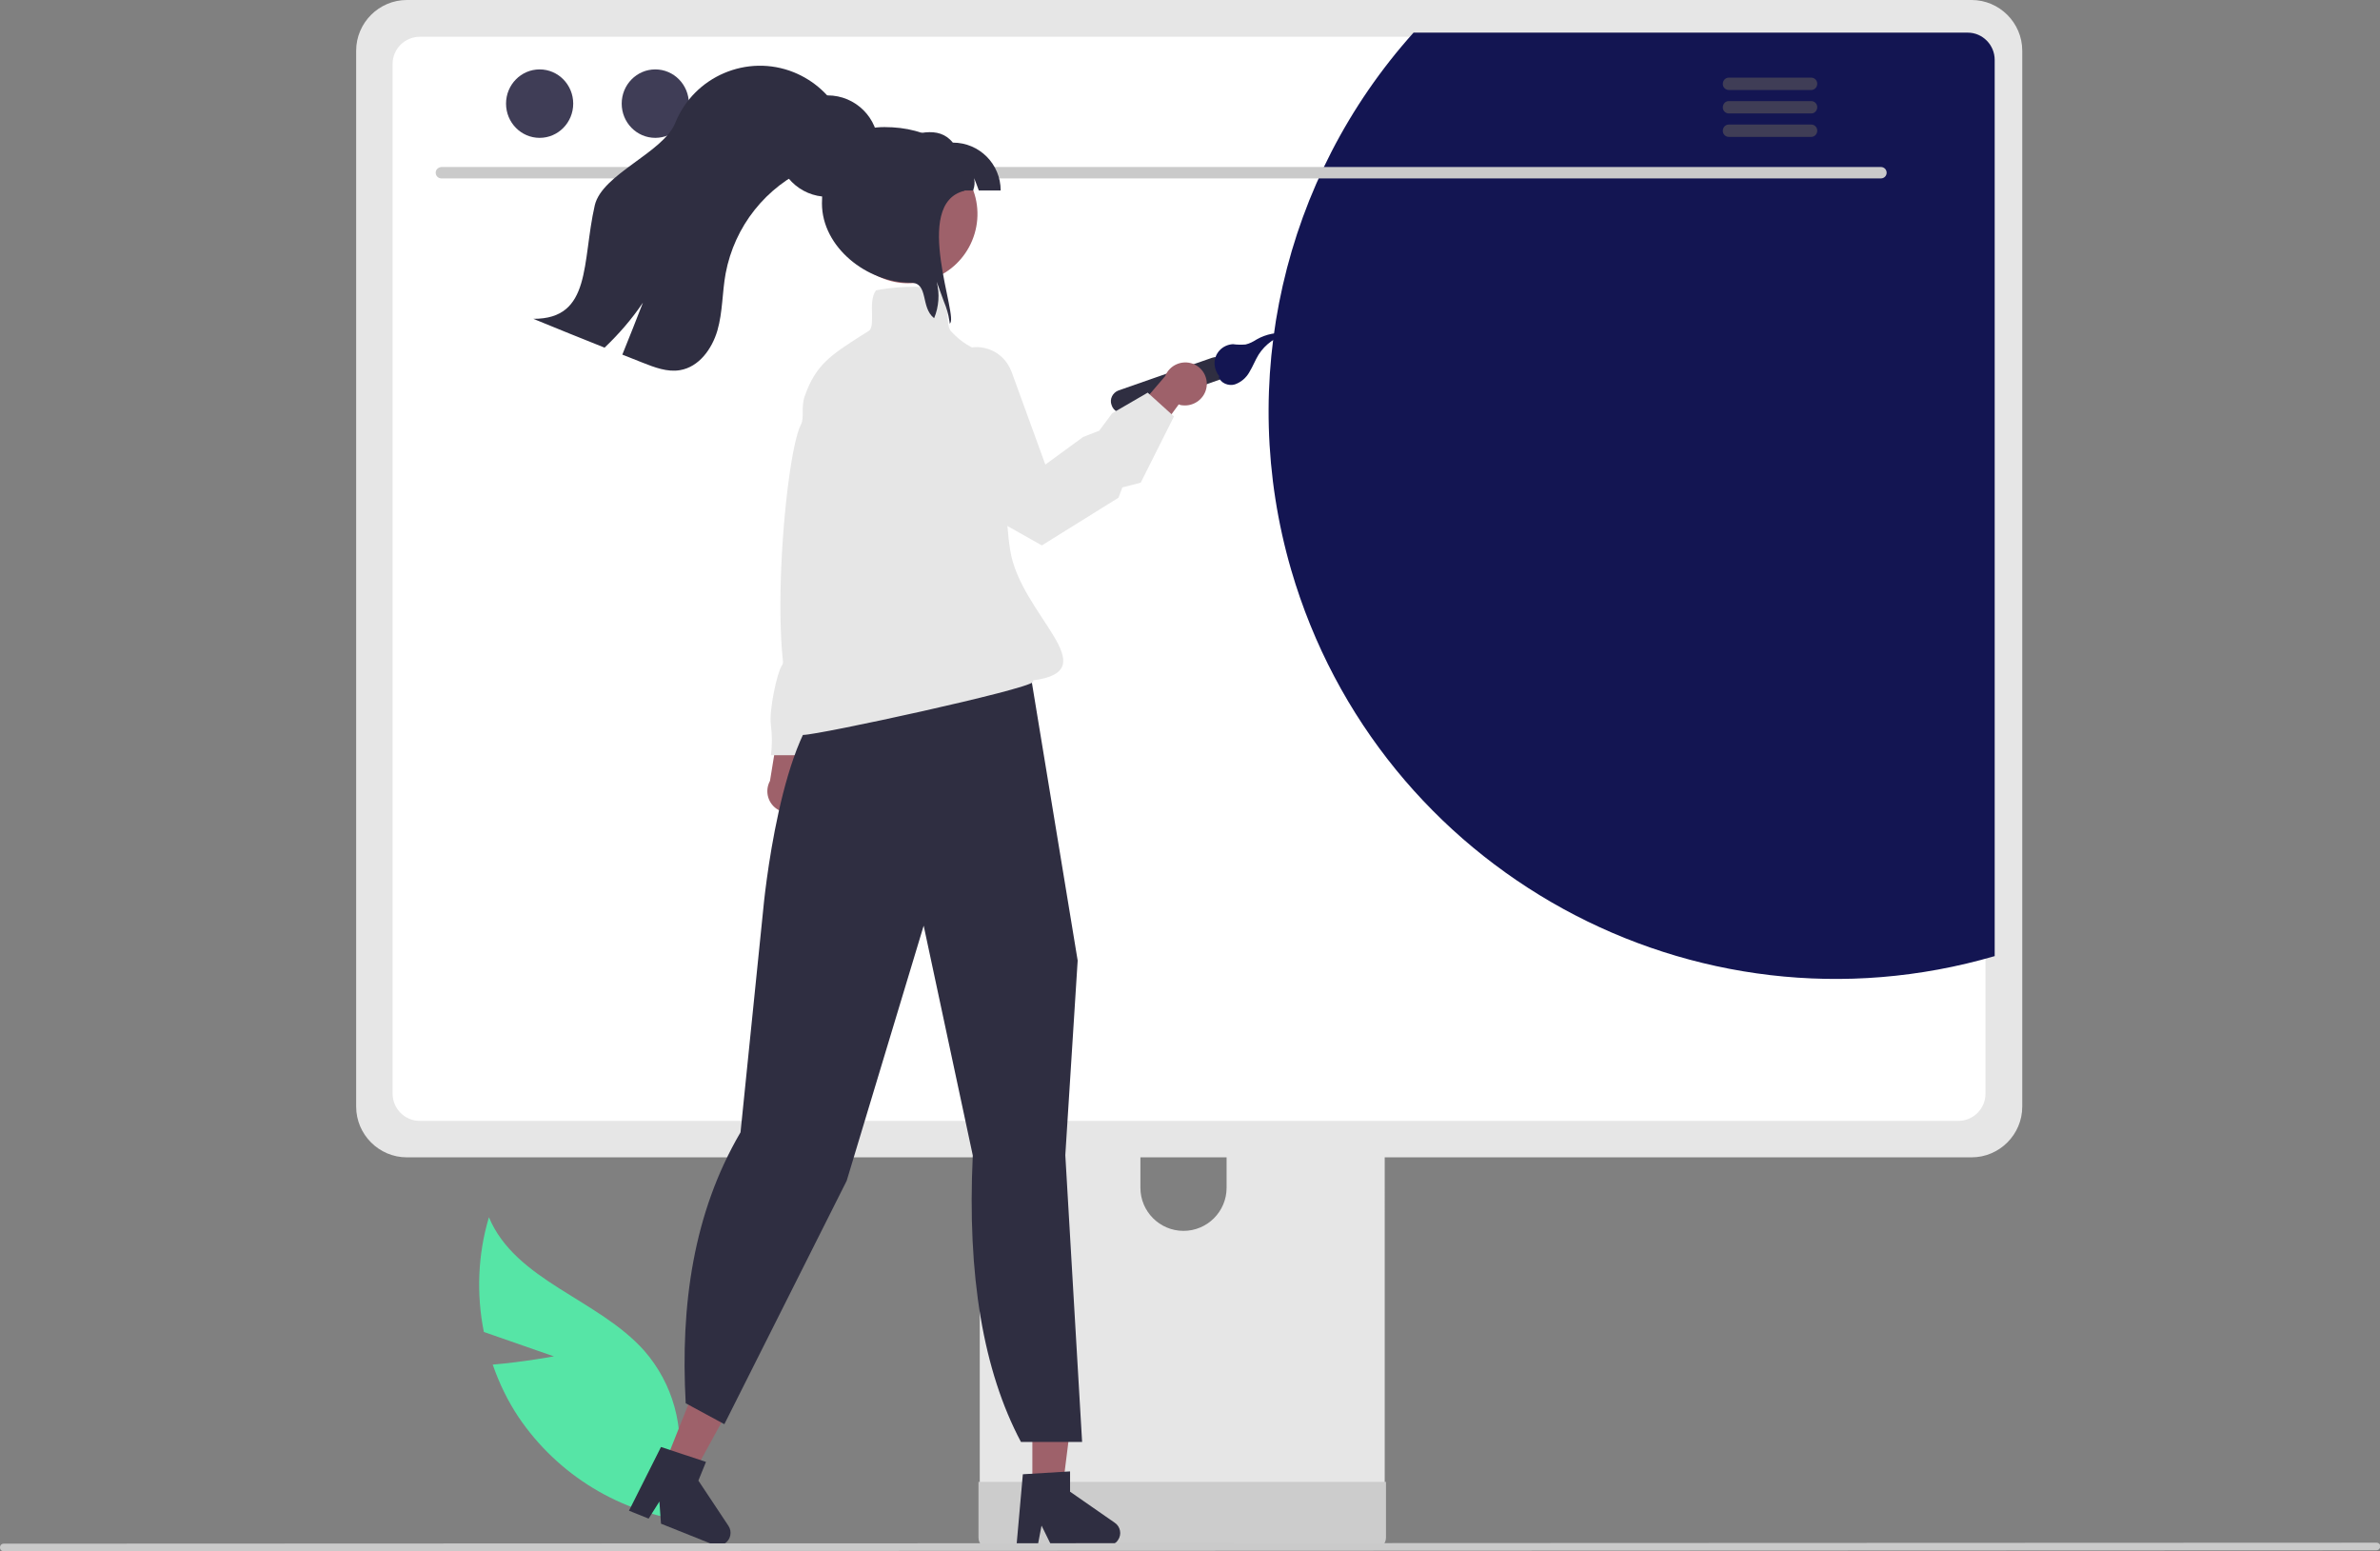 <?xml version="1.0" encoding="utf-8"?>
<!-- Generator: Adobe Illustrator 23.0.6, SVG Export Plug-In . SVG Version: 6.00 Build 0)  -->
<svg version="1.1" id="Layer_1" xmlns="http://www.w3.org/2000/svg" xmlns:xlink="http://www.w3.org/1999/xlink" x="0px" y="0px"
	 viewBox="0 0 751.1 489.5" style="enable-background:new 0 0 751.1 489.5;" xml:space="preserve">
<rect x="0" y="0" width="751.1" height="489.5" fill="#808080" stroke="none"/>
<style type="text/css">
	.st0{fill:#56E5A6;}
	.st1{fill:#E6E6E6;}
	.st2{fill:#CCCCCC;}
	.st3{fill:#FFFFFF;}
	.st4{fill:#131552;}
	.st5{fill:#CACACA;}
	.st6{fill:#3F3D56;}
	.st7{fill:#9E616A;}
	.st8{fill:#2F2E41;}
</style>
<path class="st0" d="M174.8,428l-22.1-7.7c-2.4-12-1.9-24.5,1.6-36.2c8.4,20.1,34.5,25.8,49,42.1c9.1,10.4,12.9,24.3,10.5,37.9
	l4.2,16c-22.1-2.5-42-14.6-54.4-33c-3.4-5.1-6.1-10.7-8.1-16.5C165,429.8,174.8,428,174.8,428z"/>
<path class="st1" d="M430.9,284.8H315.4c-3.4,0-6.2,2.8-6.2,6.2v182.5h127.8V290.9C437.1,287.5,434.3,284.8,430.9,284.8
	C430.9,284.8,430.9,284.8,430.9,284.8z M373.5,388.4c-7.5,0-13.6-6.1-13.6-13.6v-21c0-7.5,6.1-13.6,13.6-13.6
	c7.5,0,13.6,6.1,13.6,13.6v21C387.1,382.3,381,388.4,373.5,388.4z"/>
<path class="st2" d="M308.8,467.6v17.6c0,1.9,1.5,3.4,3.4,3.4H434c1.9,0,3.4-1.5,3.4-3.4v-17.6H308.8z"/>
<path class="st1" d="M622.2,0H128.4c-8.8,0-16,7.2-16,16v333.2c0,8.8,7.2,16,16,16h493.8c8.8,0,16-7.2,16-16V16
	C638.2,7.2,631,0,622.2,0z"/>
<path class="st3" d="M618,11.6H132.5c-4.7,0-8.6,3.8-8.6,8.6v324.9c0,4.7,3.8,8.6,8.6,8.6H618c4.7,0,8.6-3.8,8.6-8.6V20.1
	C626.6,15.4,622.8,11.6,618,11.6z"/>
<path class="st4" d="M629.5,18.9v282.8c-94.9,27.7-194.3-26.9-222-121.8c-17.3-59.4-2.7-123.6,38.6-169.6H621
	C625.7,10.3,629.5,14.2,629.5,18.9z"/>
<path class="st5" d="M593.6,56.3H139.3c-1,0-1.8-0.8-1.8-1.8c0-1,0.8-1.7,1.8-1.8h454.3c1,0,1.8,0.8,1.8,1.8
	C595.4,55.5,594.6,56.3,593.6,56.3z"/>
<ellipse class="st6" cx="170.3" cy="32.7" rx="10.6" ry="10.8"/>
<ellipse class="st6" cx="206.8" cy="32.7" rx="10.6" ry="10.8"/>
<ellipse class="st6" cx="243.4" cy="32.7" rx="10.6" ry="10.8"/>
<path class="st6" d="M571.6,24.5h-26c-1.1,0-1.9,0.9-1.9,2c0,1.1,0.9,1.9,1.9,1.9h26c1.1,0,1.9-0.9,1.9-2
	C573.5,25.4,572.7,24.5,571.6,24.5z"/>
<path class="st6" d="M571.6,31.9h-26c-1.1,0-1.9,0.9-1.9,2c0,1.1,0.9,1.9,1.9,1.9h26c1.1,0,1.9-0.9,1.9-2
	C573.5,32.8,572.7,31.9,571.6,31.9z"/>
<path class="st6" d="M571.6,39.3h-26c-1.1,0-1.9,0.9-1.9,2c0,1.1,0.9,1.9,1.9,1.9h26c1.1,0,1.9-0.9,1.9-2
	C573.5,40.2,572.7,39.3,571.6,39.3z"/>
<path class="st7" d="M254,254.3c2.5-2.7,2.3-7-0.4-9.6c-0.3-0.3-0.6-0.5-0.9-0.7l5.5-23.4l-11.7,4.3l-3.5,21.5
	c-1.8,3.3-0.6,7.4,2.7,9.2C248.4,257.2,251.8,256.6,254,254.3L254,254.3z"/>
<path class="st1" d="M282.2,156.3l-4.7,12.1c0,0,2,12.1-1.3,14.8s-2,2.7-2,4.7c-0.2,2.9-1.7,5.6-4,7.4c-2.7,2-14.8,43-14.8,43h-12.1
	c0.4-3.1,0.4-6.3,0-9.4c-0.7-4.7,2-16.8,3.4-18.8s0-4.7,0-8.7s2.7-6.1,2.7-12.8s8.1-59.2,7.4-65.2s6.7-11.4,6.7-11.4h6.7
	L282.2,156.3z"/>
<polygon class="st7" points="325.8,471.5 335.1,471.5 339.6,435.6 325.8,435.6 "/>
<path class="st8" d="M322.8,465.2l14.9-0.9v6.4l14.1,9.8c1.8,1.2,2.3,3.7,1,5.5c-0.7,1.1-2,1.7-3.3,1.7h-17.7l-3.1-6.3l-1.2,6.3
	h-6.7L322.8,465.2z"/>
<polygon class="st7" points="209.1,463.6 217.7,467.1 235.1,435.3 222.4,430.2 "/>
<path class="st8" d="M208.6,456.6l14.2,4.7l-2.4,5.9l9.5,14.3c1.2,1.8,0.7,4.3-1.1,5.5c-1.1,0.7-2.5,0.9-3.7,0.4l-16.5-6.6l-0.5-7
	l-3.4,5.4l-6.2-2.5L208.6,456.6z"/>
<path class="st8" d="M307,364.6l-15.5-72.5l-24.3,80.5l-38.4,76.4l-0.2,0.4l-12.2-6.6c-1.7-31,2.4-60.1,17.3-85.5l7.1-69.7
	c0.2-2.4,5.5-58.3,22.2-68.3l4.9-11.1l48.6-12l0.2,0.2c4.7,5.3,7.8,11.7,8.9,18.7l14.5,88l0,0l-3.9,61.4l5.3,90.5h-19.3
	C310.3,432.6,305.2,402.5,307,364.6z"/>
<path class="st8" d="M353,123.2l29.5-10.3c1.9-0.7,4,0.3,4.6,2.3c0.7,1.9-0.3,4-2.2,4.6l-29.5,10.3c-1.9,0.7-4-0.3-4.6-2.3
	C350.1,126,351.1,123.9,353,123.2L353,123.2z"/>
<path class="st4" d="M384.6,118.9c0.6,2,3.1,3,5.1,2.4c2-0.7,3.6-2.1,4.6-3.9c1.1-1.8,1.8-3.7,2.9-5.5c2.1-3.3,5.5-5.7,9.3-6.7
	c-3.4-0.5-6.9,0.2-9.9,1.9c-1.1,0.7-2.2,1.3-3.5,1.6c-1.3,0.1-2.6,0.1-4-0.1c-3.4,0.2-6,3-5.8,6.4c0.1,1.4,0.7,2.8,1.6,3.9"/>
<path class="st7" d="M380.8,122c-0.5,3.7-3.9,6.3-7.6,5.9c-0.4,0-0.8-0.1-1.2-0.3L357.8,147l-4.3-11.7l14.2-16.6
	c1.4-3.5,5.3-5.2,8.8-3.9C379.4,115.9,381.2,118.9,380.8,122L380.8,122z"/>
<path class="st1" d="M253.5,231.9c-1.3,0-2.1-0.3-2.3-0.8c-0.4-0.8,0.3-1.9,1.2-3.1c0.6-0.9,2.3-2.5,1.5-2.6
	c-12.9-1.6-6.7-81-1.1-91.5c1.1-2.1-0.1-5.4,1.2-9c3.5-9.9,8.3-12.9,17.8-19c0.8-0.5,1.6-1,2.4-1.5c1.1-0.7,1-3,1-5.4
	c-0.1-2.7-0.1-5.5,1.2-7.3l0.1-0.1l0.1,0c3.2-0.7,14-2.1,20.4,0l0.1,0l0.1,0.1c1.5,1.5,1.7,4.5,1.8,7.3c0.1,2.3,0.2,4.5,1.1,5.5
	c6.6,7.3,14,7.2,14.1,7.2l0.4,0l0,0.4c4.6,8.8,1,41.3,4.2,61.5c3.2,20.5,31,38,7.2,41.1c0.1,0.2,0.1,0.4,0,0.5
	C324.3,217.6,258.5,231.9,253.5,231.9z"/>
<path class="st1" d="M328.8,172.1l-12.8-7.2c-22.4-15.5-27.9-27.8-28.6-35.4c-0.7-8.1,3.6-12.6,3.8-12.7l0.1-0.1l11.6-5.9
	c5.7-2.9,12.7-0.7,15.7,5.1c0.2,0.4,0.4,0.9,0.6,1.3l10.7,29.4l11.9-8.7l5.1-2l4.1-5.5l11.2-6.5l8.3,7.5l-10.5,20.9l-5.8,1.5
	l-1.2,3.2l-0.1,0.1L328.8,172.1z"/>
<path class="st7" d="M305.8,78c-5.8,10.6-19.1,14.5-29.6,8.7s-14.5-19.1-8.7-29.6c5.8-10.6,19.1-14.5,29.6-8.7
	c4.4,2.4,7.9,6.3,9.8,11c0.1,0.2,0.2,0.5,0.3,0.8C309.3,66,308.8,72.5,305.8,78z"/>
<path class="st8" d="M308.9,60.1c-0.9-2.6-0.5-1.3-1.5-3.9c0.3,1.3,0.2,2.6-0.3,3.9h-26V45c7.6-3,15.1-5.6,19.6,0
	c8.4,0,15.1,6.8,15.1,15.1H308.9z"/>
<path class="st8" d="M299.7,102.1c0-0.3,0-0.6-0.1-0.9c-0.3-2.1-0.9-4.1-1.7-6c-0.8-2.1-1.5-4.2-2.3-6.3c1,3.8,0.7,7.9-0.8,11.5
	c-4.4-3.4-1.6-11.2-7.4-11.2c-13.8,0-28-11.2-28-25c0-13.8,5.9-24.1,19.7-24.1c13.8,0,25,6.3,25.3,20.1
	C287.5,64.2,302.9,100.7,299.7,102.1z"/>
<circle class="st8" cx="261.2" cy="46.1" r="16"/>
<path class="st8" d="M266.5,46.7c-2.7,3.2-7,4.4-10.9,6.1c-13.9,6.1-23.8,18.6-26.6,33.5c-1.1,6-0.9,12.1-2.6,18
	c-1.7,5.8-5.8,11.5-11.8,12.5c-4,0.7-8.1-0.9-11.9-2.4c-2.1-0.8-4.2-1.7-6.3-2.5c2.2-5.5,4.4-10.9,6.5-16.4
	c-3.5,5.2-7.6,9.9-12.1,14.2c-7.5-3-15-6-22.5-9.1c18.5,0.1,15.3-17.9,19.4-35.8c2.3-9.9,21.6-16.6,25.4-26
	c5.9-14.7,22.7-21.9,37.4-16c6.4,2.6,11.6,7.3,14.8,13.3C269.1,37.7,269.2,43.6,266.5,46.7z"/>
<path class="st5" d="M749.9,489.2L1.2,489.5c-0.7,0-1.2-0.5-1.2-1.2c0-0.7,0.5-1.2,1.2-1.2l748.8-0.3c0.7,0,1.2,0.5,1.2,1.2
	C751.1,488.7,750.6,489.2,749.9,489.2z"/>
</svg>
